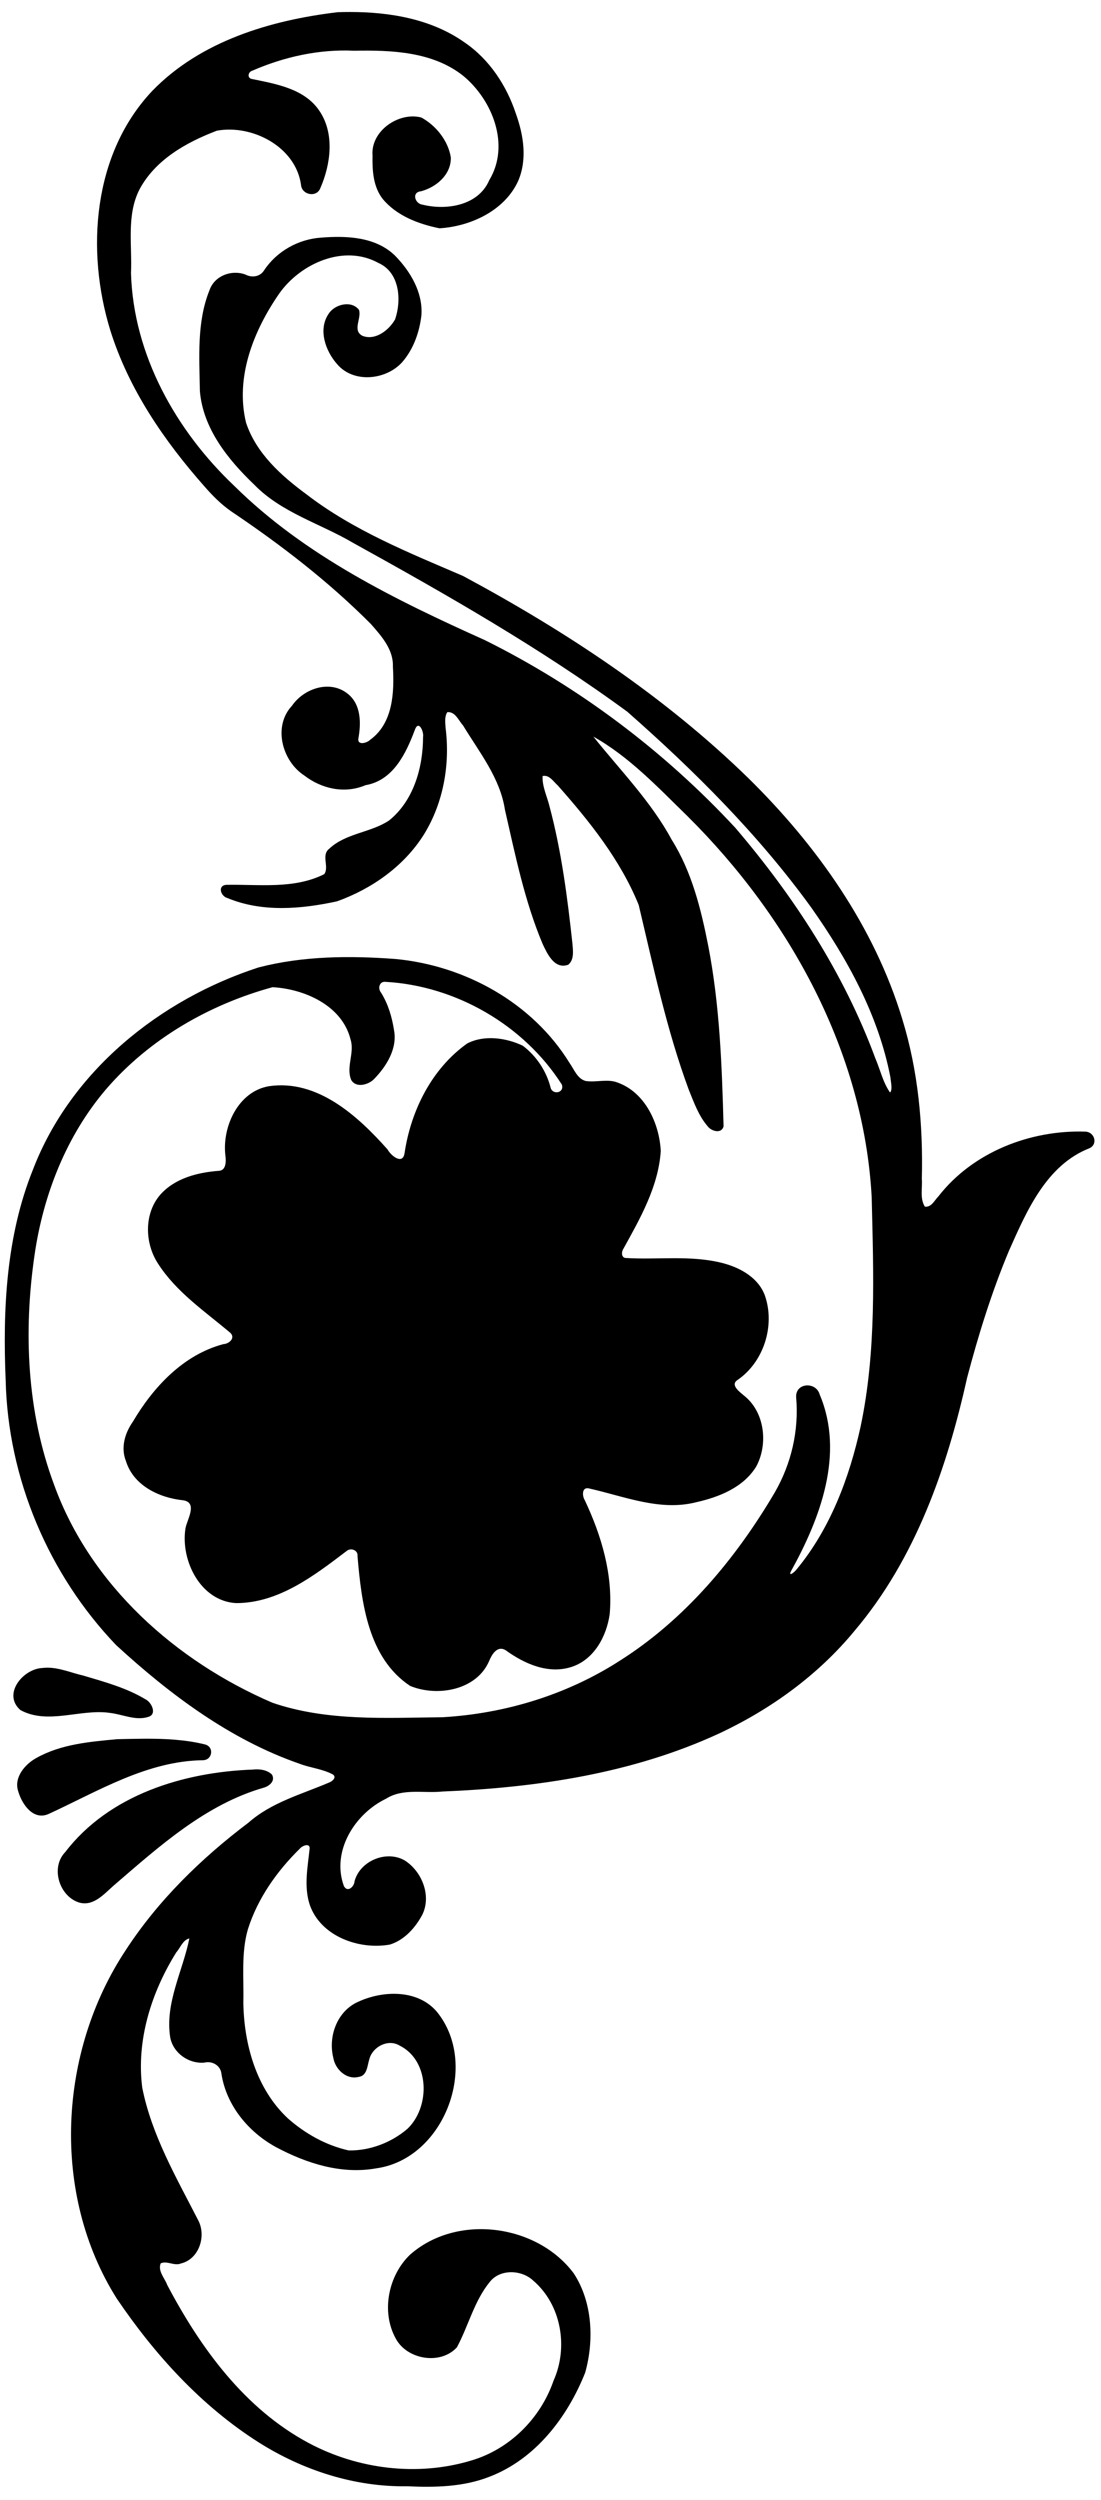 <?xml version="1.0" encoding="UTF-8"?>
<svg width="1303pt" height="2956pt" version="1.1" viewBox="0 0 1303 2956" xmlns="http://www.w3.org/2000/svg">
<path transform="scale(.8)" d="m517.73 17.729c-6.12-2e-3 -12.22 0.105-18.28 0.308-99.25 11.85-202.54 42.539-274.04 116.14-88.11 93.03-98.56 236.06-62.29 353.93 27.07 86.78 79.52 163.21 139.24 230.78 11.85 13.57 24.6 26.49 39.44 36.82 73.58 49.42 144.4 103.88 206.96 166.78 15.56 17.71 33.37 37.56 32.45 62.75 2.24 38.06 0.3 84.06-33.89 108.46-4.08 4.3-17.91 8.5-17.31-1.2 4.3-23.3 4.56-51.6-16.22-67.5-26-20.4-64.41-7.3-81.85 18.2-28.5 30.3-14.7 81.7 18.09 103 25.71 19.9 59.93 27.5 90.67 14.4 40.96-6.9 59.99-47 73.02-81.8 5.65-15.5 13.57 3 12.13 10.4-0.06 45.1-13.87 94.5-50.47 123.7-27.22 18-63.83 18.6-88.31 41.6-12.43 9.6 0.39 26.7-7.39 37.6-44.95 22.6-96.99 14.8-145.34 15.8-12.81 1.4-7.76 16.9 2.06 19.5 51.29 21.4 109.08 16.4 162.15 4.9 51.61-18.5 99.24-52 128.63-98.9 28.8-46.6 38.88-103.7 31.96-157.7-0.32-7.8-1.87-16.4 2.65-23.1 11.81-0.9 16.7 12.6 23.28 19.8 23.93 39.4 54.77 77.6 61.87 124.4 15.3 66.8 29 134.7 55.63 198.1 6.85 14.6 17.59 38.5 38 31.1 9.13-7.2 7.08-21.1 6.24-31.3-7.42-68.5-16.25-137-34.11-203.6-3.65-14.6-10.74-28.7-10.04-44 10.03-2.3 16.11 8.4 22.56 14 47.1 53.2 92.73 110.2 119.64 176.6 21.84 91.8 41.33 184.6 74.14 273.3 7.6 18.6 14.4 38.1 27.7 53.6 5.3 7.4 20.5 12 23.7 0.4-2.4-89-5.6-178.8-22.6-266.6-10.7-54.4-24.3-109.6-54.1-157.1-30.58-56.6-76.41-103-115.94-152.5 53 29.6 96.06 75.5 139.44 117.8 150.5 149.3 260.5 347.9 272.3 562.6 2.7 113.3 7.2 228.4-16.5 340-16.6 75.4-44.8 150.4-94.5 210.5-2.5 3.5-12.6 12-8.5 3 43.3-78 79.7-173.8 42.6-261.4-5.3-19.5-36.5-17.8-34.8 4.5 4.2 48.9-7.2 97.9-31.7 140.3-57.7 97.9-132.9 187.9-229.75 249-78.03 50.1-169.43 77.9-261.79 83.2-84.12 0.8-170.49 6.3-251.49-21.4-142.68-61.3-269.14-173.6-322.96-322-40.397-108.1-45.523-226.7-28.973-340 12.912-89.1 47.151-176.4 106.05-245.2 63.9-74 152.27-124.9 246.01-150.5 47.26 2.6 103.09 27.1 115.42 77.4 6.28 19.8-7.12 40.5 0.98 59.8 7.14 12.1 25 7.2 33.35-1 18.54-18.9 35.26-45.3 29.89-73-3.04-19.4-8.69-38.4-19.1-55.1-5.28-6.3-2.53-17.1 6.65-16 104.13 5.8 204.79 64.1 260.73 151.8 4.24 12.6-13.63 15.7-16.56 4.7-6.17-24.6-21.14-47.1-41.37-62.2-24.77-11.7-56.98-16.2-82.09-3.2-52.53 37.4-83.3 99.3-92.64 162.2-2.87 18.2-20.67 2.9-25.08-5.5-44.06-49.6-103.63-103.9-175.26-93.6-45.74 7.6-69.7 59.9-64.71 102.4 1.14 7.9 1.41 22.2-9.5 22.7-31.46 2.4-65.03 10.8-86.79 35.3-24.24 27.9-23.1 71.6-3.46 101.7 27.1 42.4 69.69 70.9 107.41 102.8 7.47 7.9-2.66 16.1-10.66 16.4-59.25 15.7-103.66 63.5-133.88 114.7-11.82 16.8-18.22 38.4-10.17 58.3 11.23 36.2 49.3 54.2 84.52 57.8 22.61 3.4 5.17 29.6 3.44 41.9-7.3 47.2 22.32 107.2 74.92 110.1 63 0 115.67-40.7 163.52-77 6.1-5.3 17.25-1.4 16.12 7.7 5.93 68.5 15.41 150.3 77.86 191.7 39.97 16.5 98.36 6.6 116.94-37 3.98-9.6 11.98-23.2 24.31-15.8 27.82 20.2 63.51 36.1 98.16 24.5 32.99-11 51.36-45.4 55.84-78.1 4.94-58.4-12.25-115.9-36.94-168.2-4.07-6.5-4.51-20.6 7.16-17.1 51.33 11.5 104.02 33.7 157.19 20.3 34.1-7.6 70.3-21.8 89.4-53 17.8-33.2 12.6-80.4-18-104.6-5.9-5.2-21.2-15.6-9.8-23.2 38.7-26.4 55.8-79.9 40.8-124.1-9.3-26.6-35.9-41.5-61.6-48.4-47.5-12.6-97.03-4.8-145.35-7.9-5.69-1.2-5.51-8.6-3.16-12.6 25.11-45.4 52.31-92.6 55.82-145.5-2.11-40.4-22.76-85.9-62.97-100.8-15.48-6.5-32.33-0.1-48.3-2.7-12.31-3.5-16.9-17.1-23.68-26.6-54.84-89-154.56-144-257.52-153.7-67.44-5-136.72-4.6-202.57 12.5-145.86 47.3-277.82 153.2-333.7 298.8-39.695 98.5-44.795 206.7-40.37 311.6 3.363 144.9 63.363 286.9 163.53 391.4 79.51 72.9 168.26 139.5 271.11 175.2 16.11 6.2 33.95 7.6 49.25 15.8 6.3 4.1-0.53 10.2-5.19 11.9-40.86 17.5-85.2 29.2-119.38 59.3-69.86 52.7-133.64 114.8-181.6 188.4-99.92 150.6-110.93 360.5-13.48 515 56.08 82.8 124.94 158.7 209.85 212.6 65.37 41.4 142.21 66.3 220 65 40.61 1.9 82.76 1.1 121.15-13.9 68.23-25.9 115.81-88 142.07-154.1 13.34-47.6 10.9-104.5-17.09-146.9-54.6-72.8-172.96-88.4-242.12-27.3-31.96 30.7-42.85 83.8-21.35 123.3 16.43 31.8 66.5 40.2 90.8 13.5 17.16-31.9 25.57-68.7 48.99-97.1 15.4-19 46.92-17.6 63.96-1.4 41.69 35.7 52.04 98.7 30 147.8-19.26 55.9-64.98 101.4-121.93 118.1-79.37 23.9-167.67 12.9-240.46-26-94.56-50.5-160.04-140.5-209.04-233.4-3.78-10.3-14.28-20.6-9.73-32.1 9.52-4.3 19.93 4.3 29.96 0.2 27.12-6.5 38.11-41.3 25.09-64.7-32.15-62.7-68.49-125.2-82.36-195.2-8.95-70.1 13.46-140.9 50.38-200 5.95-6.6 9.7-18.5 19.31-20.5-9.73 48.4-36.43 95.6-28.27 146.5 4.47 22.9 27.33 39.1 50.46 37 11.59-2.9 23.88 4.2 25.22 16.2 7.16 47 39.96 86.6 81.09 108.9 44.93 23.9 96.43 40.4 147.77 31.2 100.85-13.8 153.56-153.2 89.95-231.4-28.21-33.3-79.61-31.8-116.31-14.9-31.1 13.6-44.97 51-36.93 83 2.86 17 19.55 32.8 37.56 28.1 12.64-1.7 12.62-16.6 15.65-25.9 4.55-18.4 27.54-30.8 44.84-20.4 44.85 22.3 45.58 90.6 11.65 123-23.72 20.4-55.67 32.6-87 32-33.29-7.4-64.25-24.7-89.75-47.2-46.77-43.6-65.09-109.2-66.08-171.4 0.9-36.1-3.39-73.1 6.72-108.2 14.43-45.8 43.05-86.1 76.99-119.4 2.86-3.8 14.17-8.8 14.44-0.7-2.83 27.7-8.87 56.6 0.09 83.8 16.2 46.7 73.02 67 118.57 58.8 21.47-6.6 37.83-25 48.11-44.4 13.55-28.1-0.74-63.7-26.09-79.9-27.06-15.7-66.15 0.4-74.3 30.7-0.49 8.3-10.76 17.4-15.88 6.8-18.51-51.2 16.23-106.6 62.54-128.8 24.93-15.8 55.55-7.7 83.16-10.6 139.63-5.7 281.49-26.7 409.28-85.7 76.8-35.9 147.3-86.9 201.2-152.6 89.3-105.6 136.2-239.7 165.8-373 16.8-63.8 36.5-127.1 62-188 26.1-58.6 55.3-126.8 119.4-151.7 12.7-6.4 6.9-23.8-6.1-24.4-81.5-2.8-166.6 30.1-217.6 95.6-5.8 5.7-10.2 16.5-20.1 15.3-7.7-12.2-3.4-27.6-4.5-41 2-79.5-5.4-159.9-28.9-236.2-41.4-136.8-126.5-256.7-227.6-356.1-124.04-121-270.05-217.23-422.27-298.98-80.04-34.4-162.13-67.19-231.73-120.77-37.26-27.42-74.25-60.6-89.21-105.76-16.3-67.27 11.11-135.92 48.92-190.63 31.43-44.72 95.85-73.72 147.05-45.4 31.37 13.9 34.3 54.83 24.54 83.29-9.02 15.91-29.06 31.7-48.1 24.44-15.81-8.04-1.16-25.72-5.3-38.39-11.01-14.65-36.01-8.42-44.86 5.64-16.13 23.35-4.69 55.31 12.72 74.79 24.19 28.15 71.62 23.31 95.6-2.72 17.06-19.31 25.98-44.7 28.89-70.02 2.24-33.64-16.29-64.55-38.94-87.8-28.66-28.08-71.95-29.75-109.5-26.74-33.55 2.26-65.55 20.07-84.23 48.19-5.9 9.66-18.08 11.52-27.72 6.35-20.55-7.58-45.67 1.76-53.07 22.99-19.08 47.11-15.07 99.57-14.29 149.23 4.54 55.39 41.67 101.42 80.4 138.39 40.32 41.49 97.64 57.39 146.4 86.1 138.88 76.79 277.28 155.67 405.49 249.5 99.41 87.5 194.11 181.8 272.01 289.3 53.5 75.8 99.7 159.5 117.3 251.5 0.4 6.2 3.5 17.8-0.6 22.1-10.6-15.1-14.6-34-21.9-50.9-46.4-125.5-120.5-239.2-207.1-340.5-105.42-113.5-231.44-208.3-370.24-277.21-132.33-59.52-266.41-124.82-370.78-227.97-86.39-81.76-149.34-193.82-152.89-314.64 1.9-41.04-6.95-85.44 12.53-123.61 23.5-44.05 69.39-69.73 114.52-86.89 52.05-9.48 116.5 23.5 124.46 79.94 1 14.89 22.68 19.4 28.41 5.42 15.59-35.39 21.7-81.09-1.25-114.75-21.92-32.62-63.6-39.58-99.22-46.93-8.03-0.9-6.57-10.55 0.08-12.4 47.12-20.497 98.89-31.972 150.43-29.472 55.13-1.025 116.44 1.187 161.6 37.172 43.24 35.74 69.73 102.36 38.45 154.13-16.06 37.61-63.07 45-98.69 36.25-11.27-1.23-16.65-18.52-2.3-19.78 22.81-6.17 44.64-24.64 44.14-49.94-3.93-24.83-21.9-47.27-43.65-59.12-33.26-8.76-75.21 19.82-72.19 56.31-0.45 21.96 0.89 45.83 14.94 63.93 20.7 25.06 53.17 37.3 84.15 43.53 45.95-2.87 96.16-25.97 116.26-69.76 13.82-31.92 8.15-67.95-3.27-99.65-13.78-41.7-39.28-80.385-75.91-105.34-49.06-34.671-110.39-44.974-169.55-44.991zm-447.65 2447.3c-2.599 0-5.213 0.2-7.846 0.5-28.475 1.6-58.837 38.6-32.125 62.1 40.75 22.4 89.297-2.3 132.86 4.3 18.82 2.2 38.02 12 56.88 5.7 12.77-4.1 4.2-21.6-4.41-25.7-28.26-17.1-60.69-25.8-92.12-35.2-17.63-4-35.046-11.7-53.236-11.7zm144.11 105c-13.72 0.1-27.42 0.4-40.99 0.7-40.69 3.8-83.325 7.4-119.61 27.9-16.902 9.3-33.477 28.9-26.602 49.3 5.5 19 22.312 43.7 45.237 33.2 72.875-33.5 145.46-78.3 228.08-79.3 13.88-0.3 16.77-19.3 3.49-23.2-29.15-7.3-59.42-8.7-89.6-8.6zm165.77 45.3c-1.88 0-3.75 0.1-5.55 0.3-102.9 3.7-213 37.3-277.92 122-22.152 22.9-8.852 65.2 20.39 74.5 21.3 6.3 37.16-12.7 51.34-25.1 67.05-57.6 135.77-120 222.59-144.8 8-2.5 16.71-9.9 11.54-19.1-5.66-5.8-14.22-7.8-22.39-7.8z"/>
</svg>
